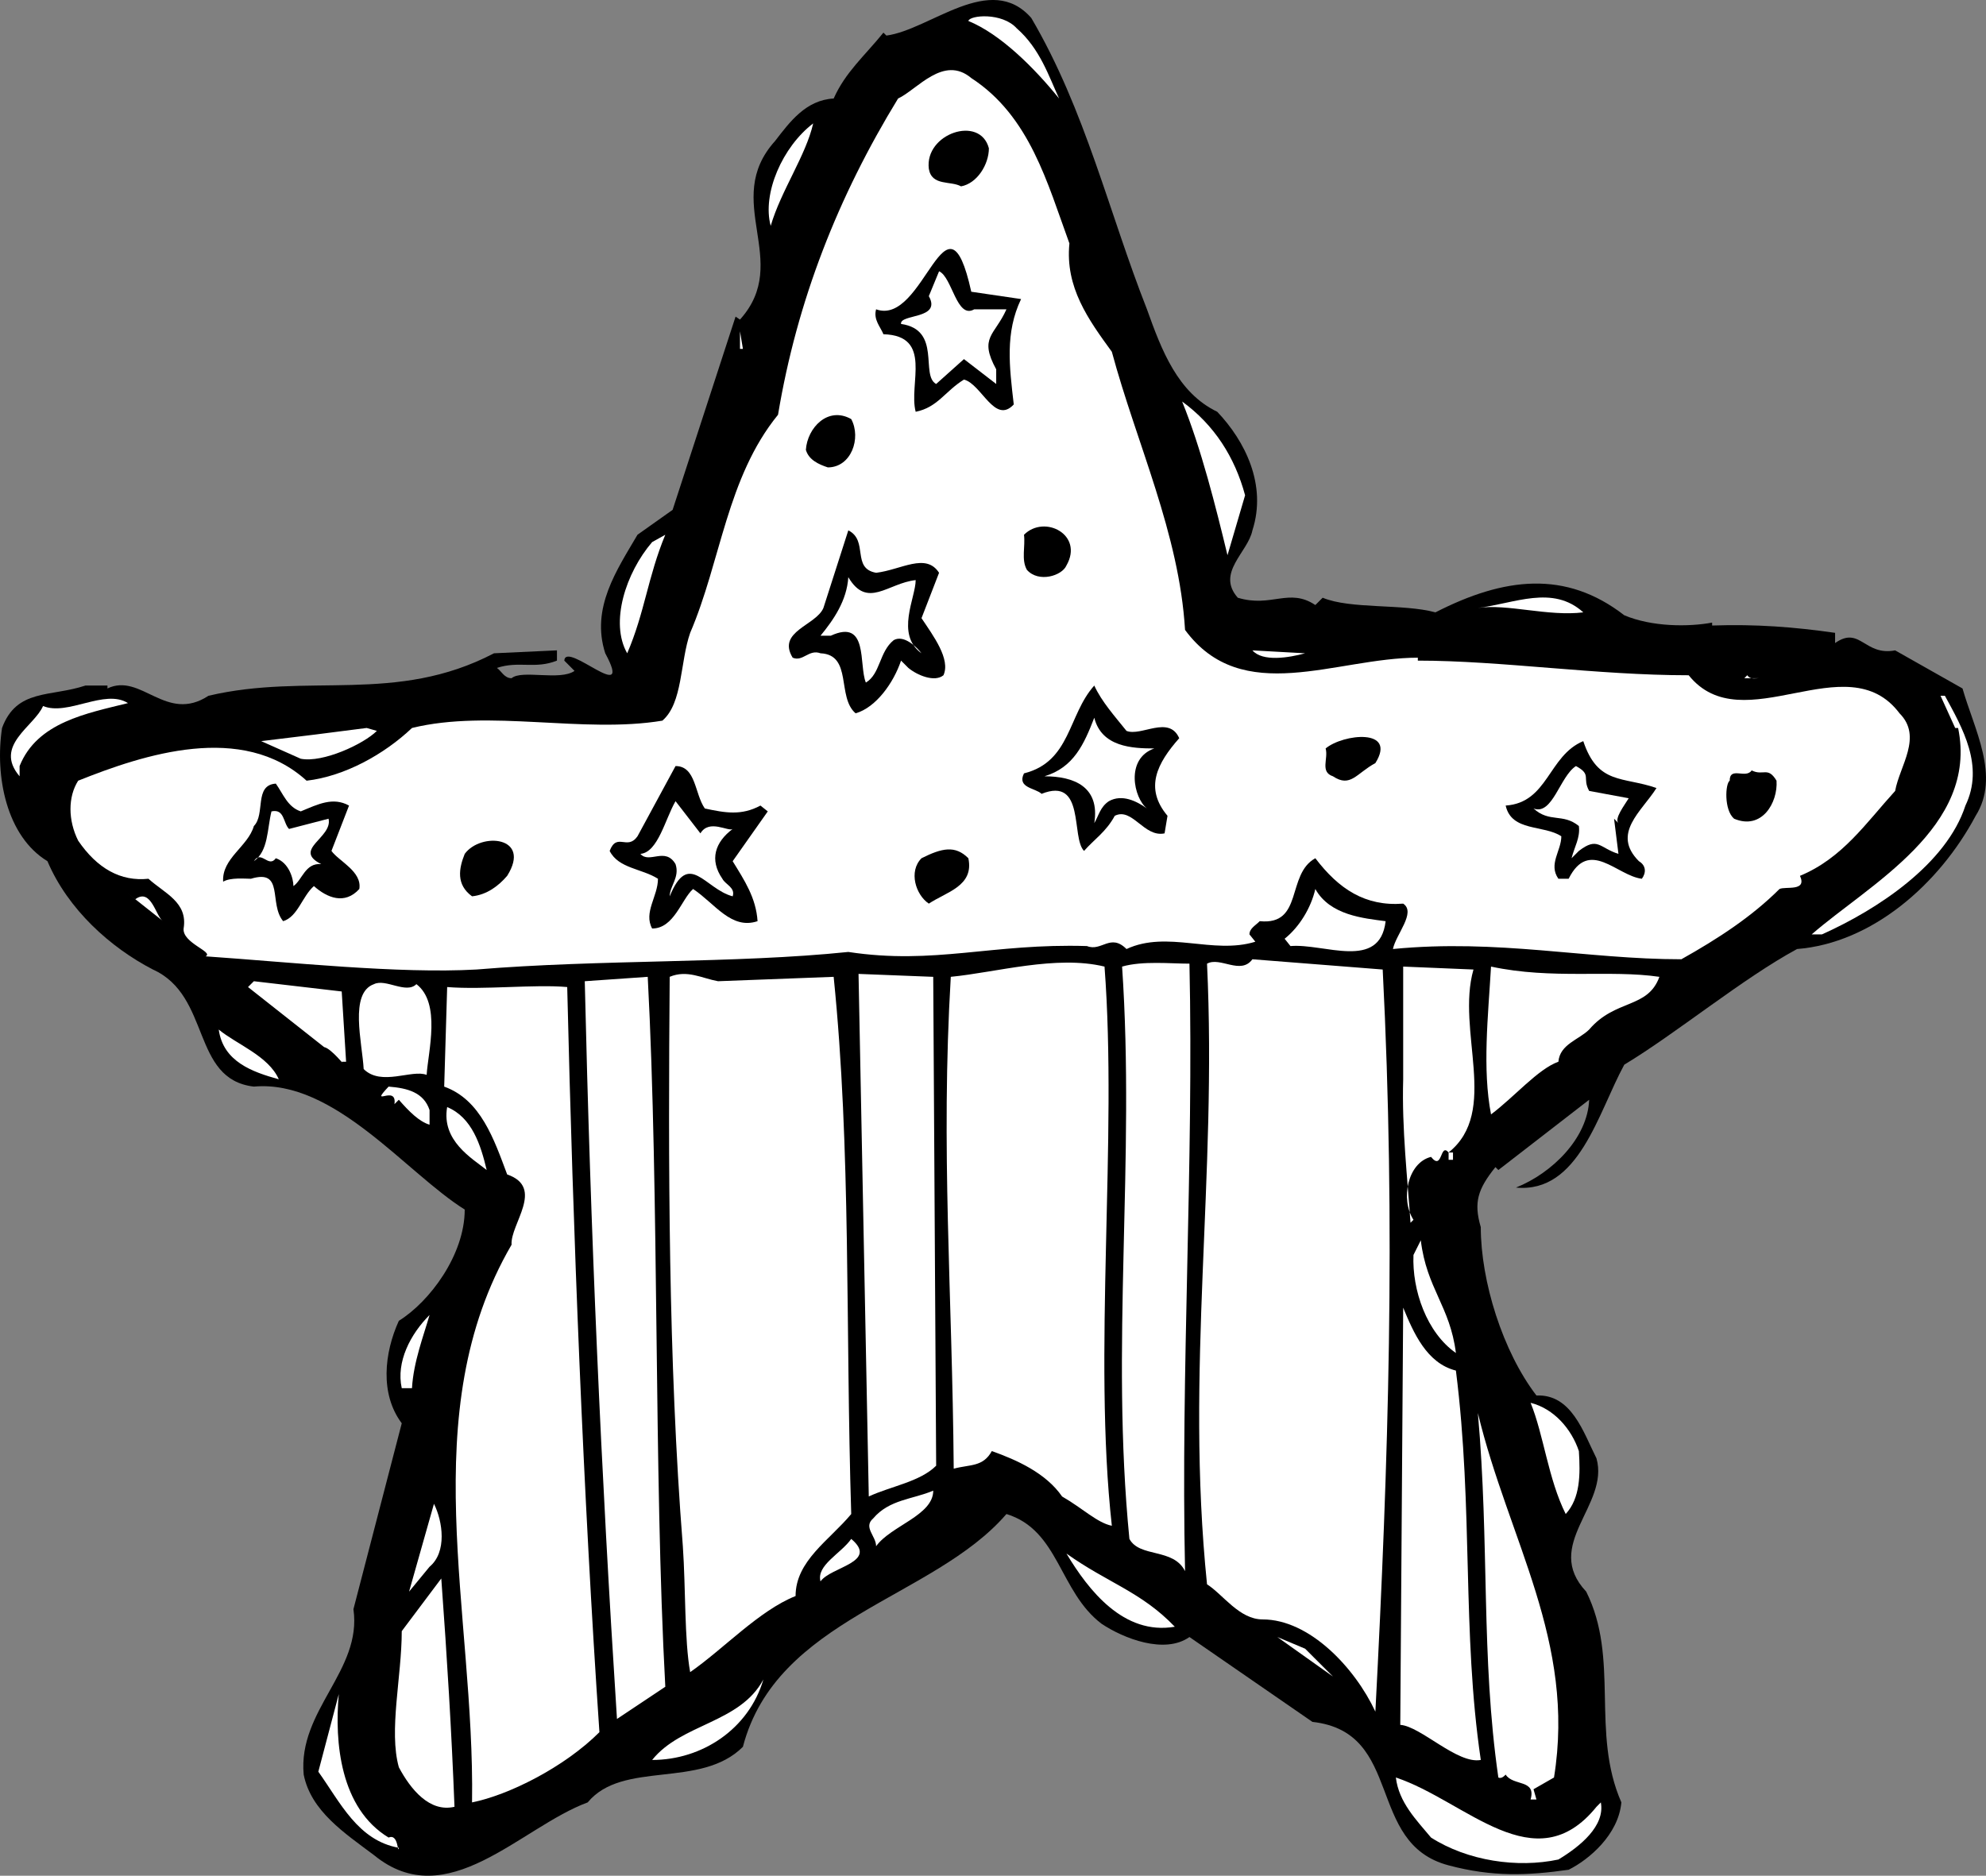 <svg xmlns="http://www.w3.org/2000/svg" width="135.646" height="128.139"><rect width="100%" height="100%" fill="#808080" stroke="none"/><path d="M70.44 1.231c3.7 6.301 5.301 13.301 7.899 19.899 1 2.8 2.101 5.703 4.8 7 1.903 2 3.403 5 2.403 8.101-.3 1.5-2.5 2.899-1 4.602 2.297.699 3.5-.703 5.297.5l.5-.5c1.902.797 5.5.398 7.703 1 4.7-2.403 8.898-2.903 12.898.199 1.899.8 4.399.8 6 .5v.2c3-.102 5.602.1 8.399.5v.698c1.703-1.199 2 .903 4.101.5l4.602 2.602c.797 2.8 2.598 6 .898 8.7-2.5 4.698-7.101 8.698-12.199 9.1-3.7 2-8.3 5.798-11.8 7.9-1.801 3.3-3.102 8.8-7.4 8.398 2.5-1 4.9-3.399 5-6l-6.202 4.8-.2-.199c-1.199 1.5-1.5 2.399-1 4.102 0 3.699 1.5 8.5 3.801 11.5 2.399-.102 3.2 2.5 4.102 4.297.898 3.203-3.703 5.902-.703 9.101 2.3 4.602.3 9.602 2.402 14.399-.2 2.203-2.2 3.902-3.601 4.601-2.801.399-5.2.5-8.2-.3-5.699-1.5-3-9.098-9.3-9.801l-8.399-5.797c-1.7 1.199-4.5.097-6-.903-2.902-2.199-2.902-6.398-6.5-7.5-5 5.801-15.7 7.102-18 15.903-2.902 2.898-8.2.898-10.601 3.797-4.598 1.703-9.598 7.703-14.598 3.601-2-1.5-4.3-3-4.8-5.5-.403-4.398 4-7.101 3.398-11.3l3.3-12.7c-1.5-2-1.199-4.8-.199-7 2.098-1.3 4.5-4.5 4.5-7.601-4-2.5-8.902-8.899-14.402-8.399-4.297-.5-2.899-6.199-6.899-8-2.898-1.5-5.8-4.101-7.199-7.398C.441 57.13-.36 53.032.14 49.73c1-2.699 3.3-2.101 5.699-2.898h1.5v.199c2.3-1.102 4 2.398 6.902.5 6.8-1.602 12.8.598 19.5-2.902l4.3-.2v.7c-1.5.601-2.6 0-4.1.5.3.203.5.703 1 .703.699-.602 3.3.199 4.3-.5l-.7-.703c.099-1.399 4.798 3.203 2.798-.5-1-3.098.8-5.7 2.203-8.098l2.398-1.7 4.301-13.202.3.203c3.599-4-1.3-8.102 2.4-12.203 1-1.297 2.1-2.797 4-2.899.8-1.8 2.1-2.898 3.398-4.5l.203.2c3-.399 7.098-4.399 9.898-1.2"/><path fill="#fff" d="M72.339 6.731c-1.7-2.101-4-4.398-6.2-5.3.102-.399 2.301-.598 3.301.5 1.602 1.402 2.2 3.3 2.899 4.8m.703 9.899c-.3 3 1.297 5.203 2.898 7.402 1.7 6.3 4.602 12.398 5 19 3.899 5.3 10.301 1.898 15.899 1.898v.2c5.703 0 12.203 1 18.5 1 3.703 4.601 10.8-2.2 14.402 2.601 1.598 1.602 0 3.602-.3 5.301-2 2.2-3.602 4.598-6.5 5.8.5 1.098-1 .7-1.4.9-1.901 1.898-4.202 3.398-6.702 4.8-6.5 0-12.5-1.402-19.7-.7.2-1 1.602-2.5.7-3.1-2.598.198-4.399-1-6-3.102-2 1.101-.797 4.601-3.797 4.3-.3.301-.703.5-.703.903l.402.5c-2.902.898-6-.801-8.8.5-1.102-1.102-1.7.199-2.7-.203-6.5-.2-10.402 1.3-16.3.402-7.7.8-17 .5-25.4 1.2-5.3.3-12.702-.5-18.5-.9.599-.3-1.6-.902-1.5-1.902.298-1.8-1.3-2.398-2.401-3.398-1.899.2-3.5-.7-4.801-2.602-.7-1.398-.7-3 0-4.097 4.5-1.801 11.203-4 15.601 0 2.602-.301 5.301-1.801 7.2-3.602 5.3-1.3 11.699.399 17.101-.5 1.399-1.199 1.2-4 1.899-6 2.101-4.898 2.5-10.601 6-14.898 1.3-7.801 4.101-14.903 8.199-21.602 1.3-.601 3.101-3 5-1.398 4 2.597 5.203 7.199 6.703 11.297"/><path fill="#fff" d="M55.542 8.43c-.5 2.2-2.203 4.602-2.902 7-.598-2.199.8-5.398 2.902-7"/><path d="M67.542 10.13c0 1.101-.8 2.402-1.902 2.601-.7-.398-2 0-2.2-1.199-.3-2.402 3.5-3.7 4.102-1.402m-1.203 9.8 3.402.5c-1.101 2.301-.8 4.602-.5 7.2-1.3 1.402-2.2-1.399-3.402-1.7-1.297.801-1.797 1.903-3.297 2.2-.5-1.899 1.2-5.2-2.203-5.297-.2-.5-.7-1-.5-1.703 3.3 1.203 4.8-8.899 6.5-1.2"/><path fill="#fff" d="M66.542 21.13h2.2c-.802 1.8-1.903 1.902-.7 4.101v1l-2.203-1.699-1.899 1.7c-1.101-.602.399-3.7-2.398-4.102-.102-.7 2.797-.297 1.898-1.899l.7-1.699c.902.398 1.199 3.3 2.402 2.598m-16 2.703V22.63l.2 1.203zm34.5 10-1.203 4.097c-.797-3.3-1.797-7.3-3.098-10.5 2.2 1.602 3.598 3.801 4.3 6.403"/><path d="M58.14 28.63c.699 1.3 0 3.3-1.598 3.3-.602-.199-1.3-.5-1.5-1.199.098-1.5 1.5-3 3.098-2.101m14.699 10c-.297.703-1.899 1.203-2.7.3-.398-.699-.097-1.597-.199-2.398 1.399-1.402 4.102 0 2.899 2.098m-13 .5c1.703-.2 3.402-1.399 4.3 0l-1.199 3.1c.801 1.2 2 2.801 1.5 3.899-.601.5-1.8 0-2.398-.5l-.5-.5c-.5 1.5-1.703 3.203-3.102 3.601-1.3-1.101-.199-4-2.398-4.101-.8-.297-1.203.601-1.902.3-1.098-1.8 1.601-2.199 2.101-3.398l1.7-5.3c1.398.698.199 2.6 1.898 2.898"/><path fill="#fff" d="M42.839 44.63c-1.2-2.098-.098-5.5 1.703-7.598l.898-.5c-1.199 2.898-1.398 5.3-2.601 8.098m19.703-5c0 1.203-1.402 3.703.398 5-.3-.399-1.199-1.297-1.898-.899-1 .801-.902 2.301-1.902 2.899-.5-1.2.199-4.399-2.399-3.2h-.7c.9-1.097 1.798-2.398 1.9-4 1.3 2.2 2.699.403 4.6.2m45.599 2.203c-2.399.297-5.2-.602-7.2-.301 2.5-.3 5.102-1.602 7.2.3m-19 2.798c-1.098.3-2.899.601-3.598-.2l3.598.2m31 1.703h-1l.199-.203c.203.3.5.203.8.203"/><path d="M76.94 49.93c1 .403 2.899-1.097 3.602.5-1.5 1.7-2.402 3.403-.8 5.301l-.2 1.2c-1.402.3-2.203-1.801-3.402-1.2-.598 1.102-1.399 1.602-2.098 2.399-.902-.899.098-5.098-2.902-3.899-.399-.398-1.7-.398-1.2-1.398 3.2-.801 3-4 4.801-6 .5 1.097 1.399 2.097 2.2 3.097"/><path fill="#fff" d="M134.241 55.032c-1.3 4-6 7.098-9.8 8.8h-.7c3.899-3.402 11.399-7.3 10-14.1h-.2l-1-2.2h.298c1.203 2.2 2.703 4.8 1.402 7.5m-125.5-7c-2.8.7-6.2 1.3-7.402 4.3v.7c-1.797-2.102 1-3.402 1.601-4.8 1.7.698 4.2-1.2 5.801-.2m70.098 3.098c-2 .703-1.399 3.402-.5 4.101-.7-.5-1.7-1-2.598-.5-.601.399-.7 1-1 1.5.399-2.5-1.402-3.199-3.402-3.199 2-.602 2.703-2.2 3.402-4 .5 2 2.598 2.098 4.098 2.098m-53.098-1.2c-.902.903-3.7 2.2-5.2 1.903L17.84 50.63c2.5-.297 4.902-.598 7.203-.899l.7.2"/><path d="M93.94 52.13c-1.3.703-1.699 1.703-2.898.902-.902-.3-.3-1.2-.5-1.902 1.2-1 4.898-1.399 3.398 1m19.2 1.703c-1 1.597-3.098 3.097-1.2 5 .5.297.5.797.2 1.199-1.7-.2-3.598-2.8-5 0h-.7c-.699-1 .2-1.902.2-2.902-1.2-.797-3.399-.297-3.801-2.098 2.902-.2 2.902-3.402 5.3-4.402 1 3 2.7 2.402 5 3.203M48.14 55.231c1.402.301 2.5.5 3.8-.199l.5.398-2.398 3.403c.797 1.297 1.598 2.5 1.7 4.097-1.802.602-2.903-1.199-4.403-2.199-.797.7-1.297 2.7-2.797 2.7-.602-1.098.398-2.2.398-3.399-1.101-.7-2.699-.7-3.3-1.902.5-1.297 1.199 0 1.902-1l2.598-4.797c1.402 0 1.3 1.898 2 2.898"/><path fill="#fff" d="m108.542 54.032 2.7.5c-.302.5-1 1.398-.7 1.7l-.3-.302.3 2.403c-1.3-.403-1.402-1.203-2.703-.203l-.5.5c.203-.797.601-1.399.5-2.2-1.098-.898-2-.199-3.098-1.199 1.3.5 1.8-2.199 2.899-2.898 1.101.597.402.797.902 1.699"/><path d="M121.339 53.333c.101 1.5-1 3.398-2.899 2.597-.699-.597-.601-2.398-.3-2.597 0-1 1.101-.102 1.5-.703.8.402 1.101-.297 1.699.703M20.542 55.43c1.2-.5 2.2-1 3.297-.398l-1.2 3.098c.5.703 2.102 1.402 1.903 2.601-1 1.102-2.203.602-3.102-.199-.8.7-1.101 2.098-2.101 2.398-1-1.199.101-3.597-2.2-2.898-.398 0-1.398-.102-1.898.2-.101-1.602 1.7-2.4 2.098-3.802.8-.8 0-2.8 1.5-2.898.5.7.8 1.598 1.703 1.898"/><path fill="#fff" d="M47.839 56.93c.601-1 1.902-.097 2.203-.3-1.203.902-1.602 2.101-.703 3.402.203.398.902.598.703 1.2-1.902-.5-3-3.2-4.3 0 0-.7.698-1.302.398-2.2-.7-1.2-1.801 0-2.399-.7 1.2-.1 1.7-2.402 2.399-3.6l1.699 2.198m-28.098-.3 2.7-.7c.3 1.301-2.5 2.102-.5 3.102-1.102-.102-1.301 1.098-1.9 1.5 0-.5-.3-1.602-1.202-1.902-.5.703-1-.598-1.5.203 1-.703.902-2.203 1.203-3.403.898-.199.797.801 1.2 1.2"/><path d="M34.64 59.833c-.598.699-1.399 1.297-2.399 1.398-1.101-.8-.902-1.898-.5-2.898 1.098-1.5 4.598-1.203 2.899 1.5m31.5-1.203c.402 1.902-1.5 2.3-2.7 3.101-.898-.601-1.398-2.199-.5-3.101 1.399-.7 2.301-.899 3.2 0"/><path fill="#fff" d="M94.64 62.93c-.399 3.403-4.2 1.5-6.5 1.7l-.399-.5c1-.797 1.8-2.098 2.098-3.399 1 1.801 3.3 2 4.8 2.2M9.241 61.43c1.098-.8 1.399 1.2 1.899 1.5l-2.4-1.898.5.398m72.001 4.403c.3 13.597-.601 27.797-.3 41.5-.801-1.602-3.102-.903-3.801-2.203-1.301-13.2.402-25.797-.5-39.098 1.402-.402 3.3-.2 4.601-.2m4.301-.3 8.898.7c.899 17.698.399 33.5-.5 50.698-1.398-3-4.5-6.3-7.699-6.3-1.601 0-2.7-1.7-3.8-2.399-1.5-14.699.699-27.699 0-42.398.898-.5 2.3.797 3.1-.301m-10.101.5c.899 11.8-.8 26.5.5 38.2-1-.2-2-1.2-3.398-2-1.102-1.602-3.102-2.5-4.8-3.102-.602 1.101-1.5.902-2.602 1.203-.098-12.102-.899-21.801-.2-33.602 3.102-.3 7.2-1.5 10.5-.699m25.2.199c-1.2 4.2 1.8 9.7-1.7 12.5h.301v.5h-.3v-.5c-.602-.699-.4 1.301-1.2.301-1.601.398-2.101 2.898-1.2 4.3l-.202.2c-.2-3-.598-6.402-.5-9.8v-7.7l4.8.2m12.7.499c-.797 2.2-3 1.5-4.797 3.602-.703.699-2 1-2.102 2.199-1.398.5-3 2.398-4.601 3.598-.598-3.098-.2-6.7 0-10.098 4.203.898 8.101.2 11.5.7m-56.399-.001c1.2 11.801.801 23.899 1.2 36.7-1.5 1.8-3.801 3.199-3.801 5.601-2.5 1-4.899 3.598-7.2 5.2-.398-2.2-.3-5.7-.5-8.602-1-12.7-1-26.297-.898-38.899 1.2-.5 2.2.102 3.3.301l7.9-.3m6.999 33.398c-1.101 1.101-3.101 1.402-4.601 2.101l-.7-35.699 5.102.2.2 33.398M45.44 115.231l-3.3 2.2c-1.098-17-1.801-33.2-2.2-50.399l4.301-.3c.8 15.198.399 33.698 1.2 48.5m-21.801-42.7h-.301c.3.398-.7-.902-1.2-1L16.94 67.43l.399-.398 6 .7.3 4.8m4.801-5.301c1.7 1.301.801 4.602.7 6.2-1-.399-3.098.8-4.301-.399-.098-1.8-1-5.2.703-5.8.797-.4 2.2.698 2.898 0m10.301.198c.399 16.801 1.098 34.7 2.2 50.903-2.4 2.398-6.2 4.297-8.7 4.797.2-13-4-26.598 2.7-38.098-.102-1.402 2.3-3.902-.301-4.8-.899-2.4-1.801-5.102-4.301-6l.203-6.802c2.5.2 6-.199 8.2 0m-19.7 6.301c-1.8-.5-3.8-1.199-4.102-3.398 1.2 1 3.399 1.797 4.102 3.398m10.297 2.102v1c-.7-.203-1.399-.903-2.098-1.703l-.3.3c.199-1.398-1.801.301-.4-1.199 1.298.102 2.4.399 2.798 1.602"/><path fill="#fff" d="M33.241 79.93c-1-.8-3.101-2-2.7-4.3 1.7.703 2.298 2.601 2.7 4.3m66.199 12.5c-2-1.398-3-4.3-2.898-6.699l.5-1c.398 3.301 2 4.5 2.398 7.7m0 1.199c1.2 9.5.399 17.8 1.7 26.601-1.598.301-4.098-2.3-5.5-2.398l.199-28.5c.703 1.699 1.601 3.797 3.601 4.297m-71.3 1.203h-.7c-.398-1.801.602-3.703 1.899-5-.399 1.398-1.098 3.199-1.2 5m79.7 4.297c.101 1.601.101 3.203-.899 4.3-1.199-2.398-1.5-5.398-2.398-7.597 1.598.398 2.797 1.797 3.297 3.297m-1.699 22.3-1.399.801.2.7h-.4c.4-1.399-1.202-.899-1.702-1.7-.098.102-.297.301-.5.2-1.2-8.301-.598-15.899-1.399-24.899 2.102 8.7 6.7 15.598 5.2 24.898m-42.399-19.597c0 1.699-2.902 2.398-3.902 3.797 0-.7-.899-1.297-.2-1.899 1.102-1.3 2.7-1.3 4.102-1.898m-34.402 5.199-1.399 1.7 1.7-6c.601 1.198.902 3.3-.301 4.3m26.703 1c-.3-1.102 1.398-1.902 2.098-2.902 1.902 1.601-1.399 1.902-2.098 2.902m24.199 3.098c-3.5.601-5.902-2.5-7.402-5 2.8 2 5.101 2.601 7.402 5m-49.199 12.3c-1.703.403-3-1.199-3.8-2.699-.7-2.5.198-6.199.198-9.3l2.7-3.598c.402 5.5.699 10.398.902 15.597m60-8.898-3.8-2.7 1.898.798zm-46.5 5.699c2-2.5 6-2.5 7.598-5.5-1 3.399-4.2 5.5-7.598 5.5m-18 5.301c.7-.3.598 1.2.7.7-2.802-.5-4-3.102-5.5-5.2l1.398-5.3c-.301 3.3.101 7.8 3.402 9.8"/><path fill="#fff" d="m109.042 123.43.297-.3c.3 1.601-1.399 3-2.899 3.902-2.8.598-6.199.098-8.699-1.5-1-1.2-2.2-2.402-2.402-4.102 4.8 1.602 9.5 7.2 13.703 2"/></svg>
